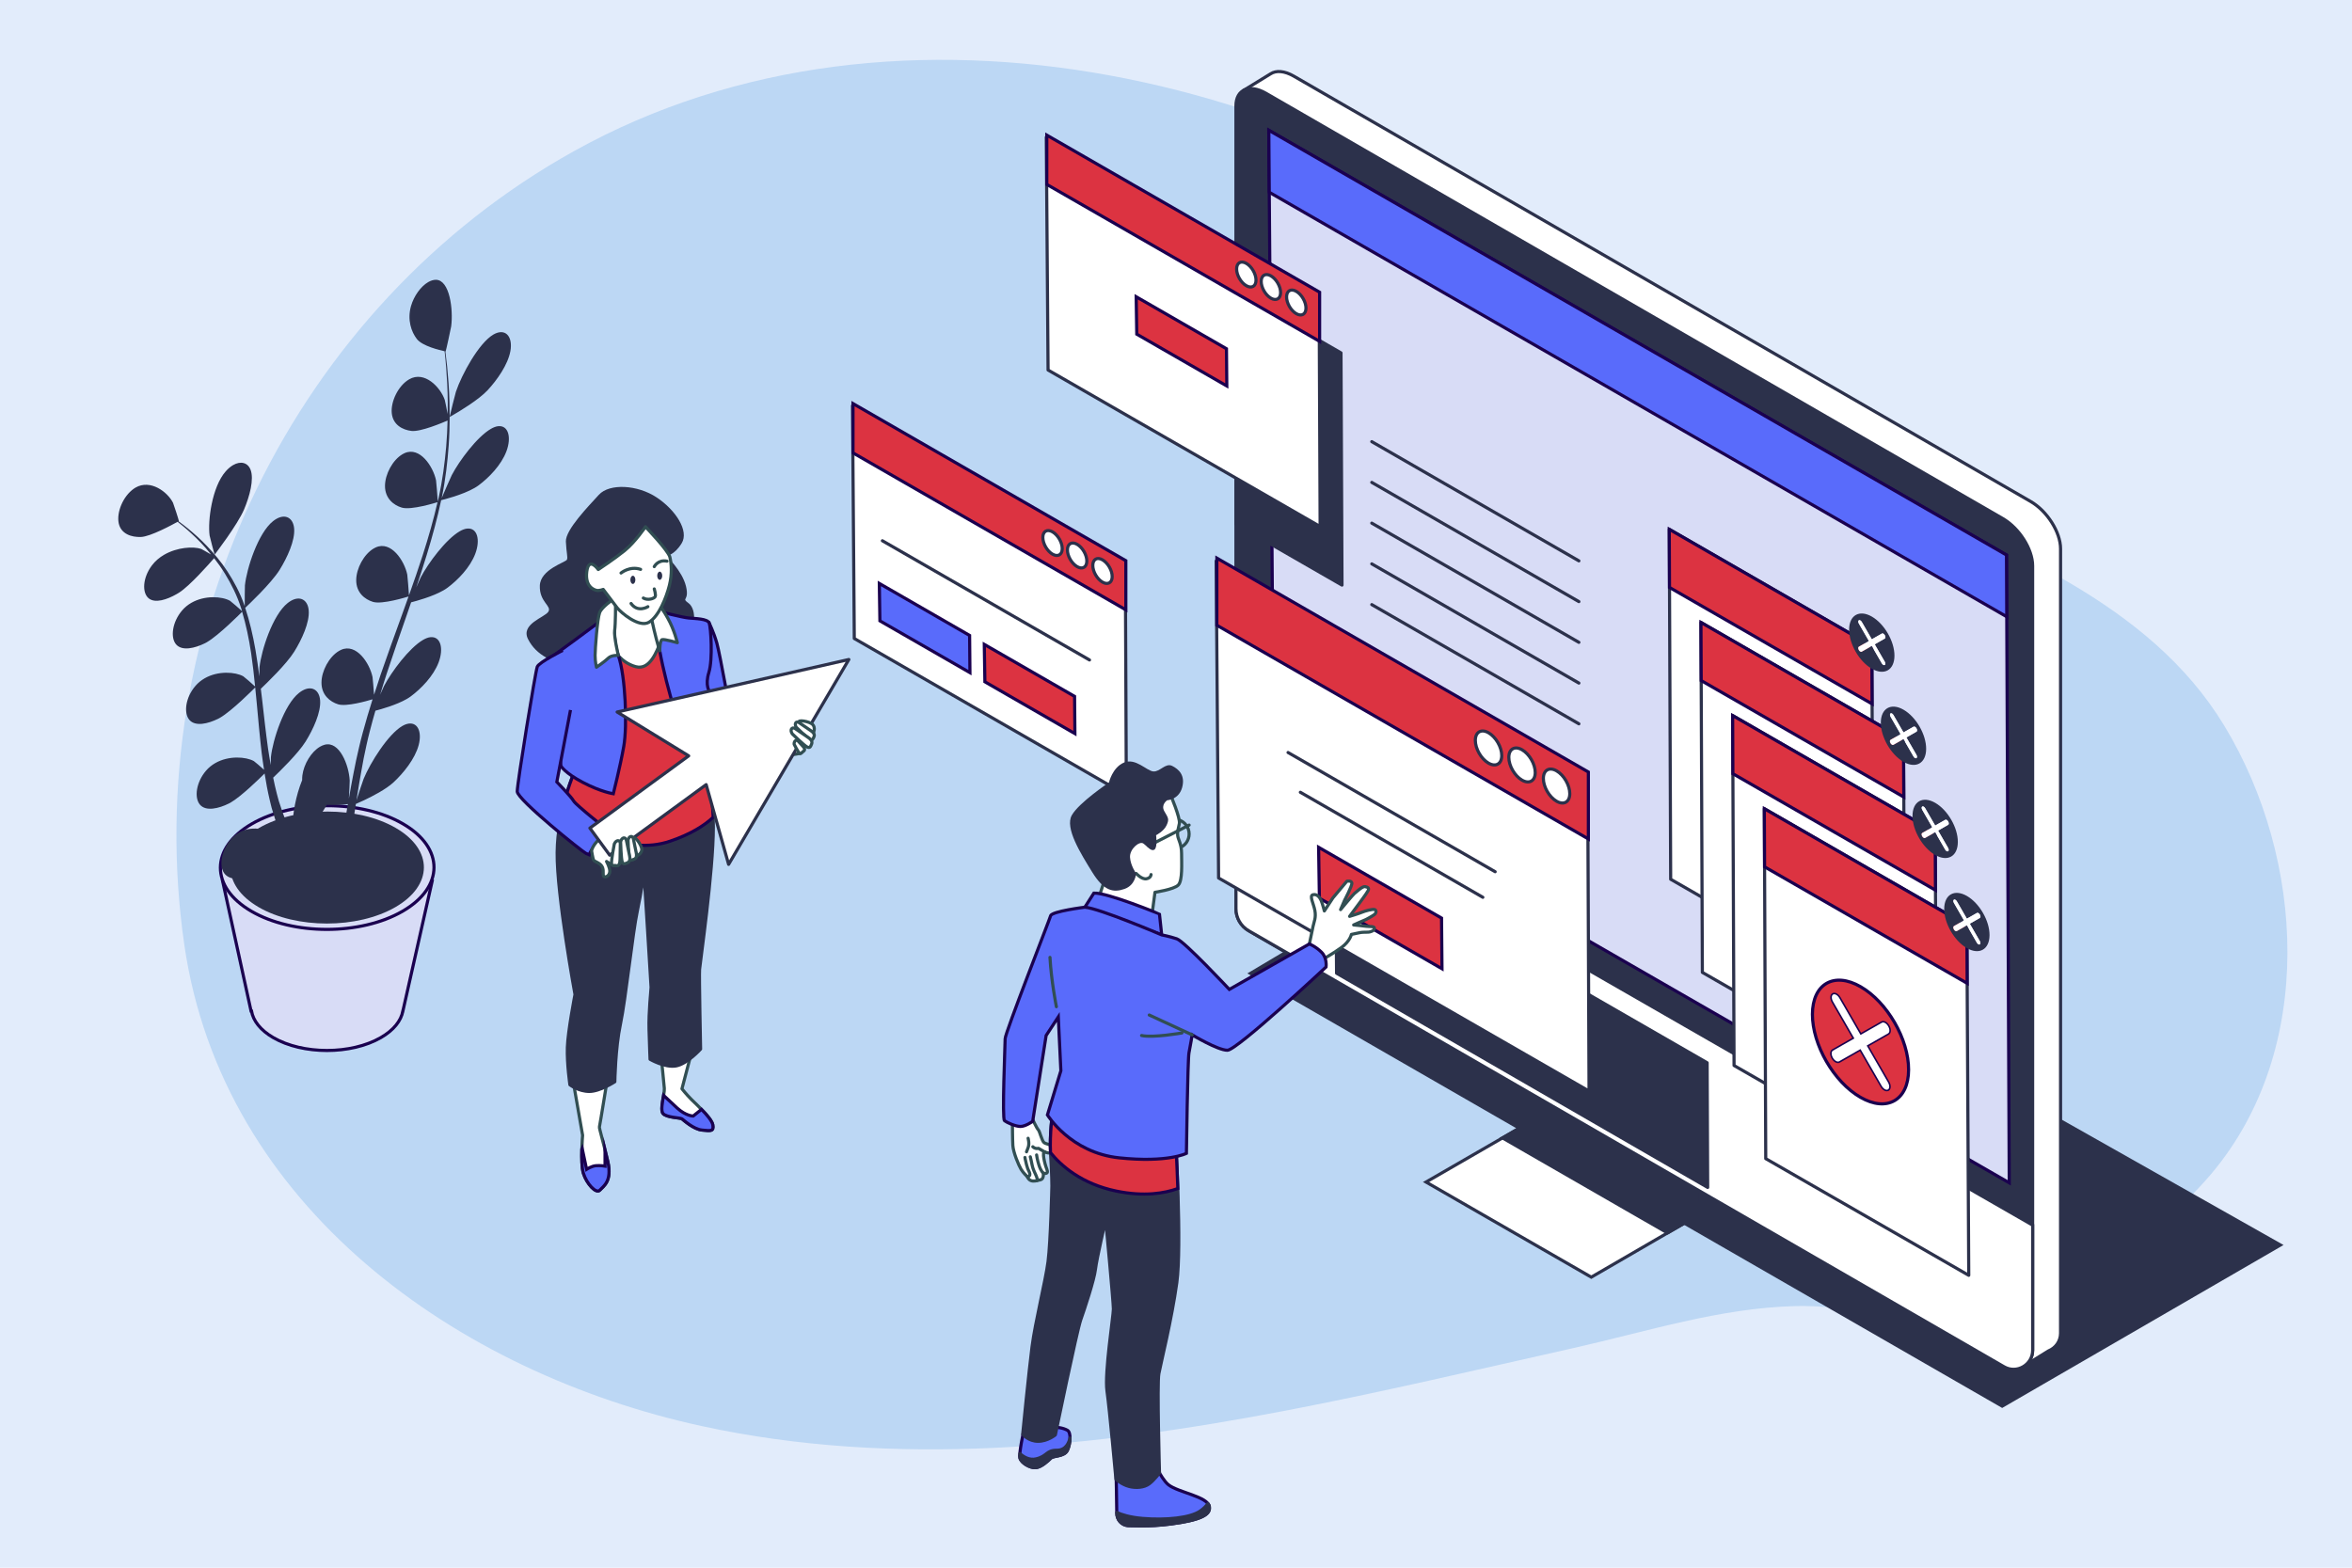 <?xml version="1.0" encoding="utf-8"?>
<!-- Generator: Adobe Illustrator 27.5.0, SVG Export Plug-In . SVG Version: 6.00 Build 0)  -->
<svg version="1.1" xmlns="http://www.w3.org/2000/svg" xmlns:xlink="http://www.w3.org/1999/xlink" x="0px" y="0px"
	 viewBox="0 0 750 500" style="enable-background:new 0 0 750 500;" xml:space="preserve">
<g id="BACKGROUND">
	<rect style="fill:#E2ECFB;" width="750" height="500"/>
</g>
<g id="OBJECTS">
	<path style="fill:#BCD7F4;" d="M659.896,185.86c-13.773-8.096-28.47-14.888-42.776-21.455c-38-17.445-73.405-37.807-105.212-65.088
		C425.069,24.835,287.244-9.812,182.958,48.238C93.939,97.789,44.226,200.607,58.761,301.262
		c12.061,83.525,87.146,136.696,165.195,153.614c61.432,13.316,124.8,6.744,185.916-4.95c30.773-5.888,61.265-13.116,91.832-19.968
		c23.474-5.262,46.758-12.827,71-13.404c7.803-0.186,15.412,0.959,23.17,1.46c7.161,0.463,14.353,0.363,21.501-0.275
		c33.146-2.96,66.038-17.627,87.733-43.325c33.425-39.592,29.986-100.338,4.157-142.976
		C697.206,211.533,679.486,197.377,659.896,185.86z"/>
	<g>
		<polygon style="fill:#2C314B;" points="397.751,310.463 638.452,449.056 728.171,397.083 484.064,259.112 		"/>
		<path style="fill:#FFFFFF;stroke:#2C314B;stroke-miterlimit:10;" d="M542.285,346.68v36.579c0,2.391-1.269,4.597-3.338,5.788
			l-7.203,4.177l-24.321,14.113l-52.693-30.333l24.38-14.073l7.281-4.206c2.079-1.201,3.357-3.416,3.348-5.817l-0.146-36.57
			L542.285,346.68z"/>
	</g>
	<g>
		<path style="fill:#2C314B;stroke:#2C314B;stroke-miterlimit:10;" d="M542.285,346.68v36.579c0,2.391-1.269,4.597-3.338,5.788
			l-7.203,4.177L479.11,362.93l7.281-4.206c2.079-1.201,3.357-3.416,3.348-5.817l-0.146-36.57L542.285,346.68z"/>
		<path style="fill:#FFFFFF;stroke:#2C314B;stroke-linecap:round;stroke-linejoin:round;stroke-miterlimit:10;" d="M647.508,159.932
			L412.577,24.295c-2.993-1.728-5.663-1.892-7.415-0.75v-0.001l-8.607,5.279c1.13,1.13,4.279,2.904,6.463,5.088v250.481
			c0,2.89,1.542,5.561,4.045,7.006l238.738,137.835l-1.06,6.865l8.485-5.245l-0.002-0.005c2.18-0.872,3.842-2.971,3.842-5.651
			V175.01C657.067,169.731,652.787,162.98,647.508,159.932z"/>
		<g>
			<g>
				<path style="fill:#2C314B;stroke:#2C314B;stroke-linecap:round;stroke-linejoin:round;stroke-miterlimit:10;" d="
					M648.162,180.45v250.19c0,4.68-5.07,7.61-9.12,5.27l-119.26-68.85l-118.15-68.21l-3.47-2.01c-2.5-1.45-4.05-4.12-4.05-7.01
					V33.78c0-5.28,4.28-7.09,9.56-4.04l234.93,135.63C643.882,168.42,648.162,175.17,648.162,180.45z"/>
			</g>
		</g>
		<path style="fill:#FFFFFF;stroke:#2C314B;stroke-miterlimit:10;" d="M648.17,390.75v39.89c0,4.68-5.08,7.61-9.13,5.27l-94.5-54.56
			L426.2,313.03l-28.04-16.19c-2.5-1.45-4.04-4.12-4.04-7.01V244.8L648.17,390.75z"/>
		<g>
			<g>
				<polygon style="fill:#D8DCF6;stroke:#1A004F;stroke-miterlimit:10;" points="404.59,41.55 639.822,177.01 640.7,377.247 
					406.125,242.286 				"/>
				<g>
					
						<line style="fill:none;stroke:#2C314B;stroke-linecap:round;stroke-linejoin:round;stroke-miterlimit:10;" x1="437.43" y1="140.864" x2="503.47" y2="178.883"/>
					
						<line style="fill:none;stroke:#2C314B;stroke-linecap:round;stroke-linejoin:round;stroke-miterlimit:10;" x1="437.43" y1="153.857" x2="503.47" y2="191.876"/>
					
						<line style="fill:none;stroke:#2C314B;stroke-linecap:round;stroke-linejoin:round;stroke-miterlimit:10;" x1="437.43" y1="166.851" x2="503.47" y2="204.869"/>
					
						<line style="fill:none;stroke:#2C314B;stroke-linecap:round;stroke-linejoin:round;stroke-miterlimit:10;" x1="437.43" y1="179.844" x2="503.47" y2="217.863"/>
					
						<line style="fill:none;stroke:#2C314B;stroke-linecap:round;stroke-linejoin:round;stroke-miterlimit:10;" x1="437.43" y1="192.837" x2="503.47" y2="230.856"/>
				</g>
				<polygon style="fill:#596BFB;stroke:#1A004F;stroke-miterlimit:10;" points="639.912,196.7 404.742,61.32 404.592,41.55 
					639.822,177.01 				"/>
			</g>
		</g>
	</g>
	<path style="fill:#FFFFFF;stroke:#263238;stroke-miterlimit:10;" d="M664.955,425.399"/>
	<polygon style="fill:#2C314B;stroke:#2C314B;stroke-linecap:round;stroke-linejoin:round;stroke-miterlimit:10;" points="
		427.932,186.61 394.112,167.15 394.112,93.26 427.612,112.55 	"/>
	<g>
		<polygon style="fill:#FFFFFF;stroke:#2C314B;stroke-linecap:round;stroke-linejoin:round;stroke-miterlimit:10;" points="
			333.637,43.78 420.635,93.878 420.959,167.933 334.205,118.019 		"/>
		<polygon style="fill:#DC3341;stroke:#1A004F;stroke-miterlimit:10;" points="333.799,43.102 333.799,58.819 420.797,108.873 
			420.797,93.2 		"/>
		<polygon style="fill:#DC3341;stroke:#1A004F;stroke-miterlimit:10;" points="362.302,94.649 391.092,111.228 391.2,123.097 
			362.49,106.579 		"/>
		<g>
			<g>
				<path style="fill:#FFFFFF;stroke:#2C314B;stroke-linecap:round;stroke-linejoin:round;stroke-miterlimit:10;" d="
					M405.273,87.989c-1.707-0.986-3.096-0.194-3.102,1.769c-0.005,1.962,1.375,4.352,3.082,5.338
					c1.709,0.987,3.098,0.195,3.104-1.767C408.362,91.366,406.982,88.976,405.273,87.989"/>
			</g>
			<g>
				<path style="fill:#FFFFFF;stroke:#2C314B;stroke-linecap:round;stroke-linejoin:round;stroke-miterlimit:10;" d="M397.43,84.011
					c-1.707-0.986-3.096-0.194-3.102,1.77c-0.006,1.962,1.374,4.352,3.082,5.338c1.709,0.987,3.098,0.195,3.104-1.767
					C400.519,87.388,399.139,84.998,397.43,84.011"/>
			</g>
			<g>
				<path style="fill:#FFFFFF;stroke:#2C314B;stroke-linecap:round;stroke-linejoin:round;stroke-miterlimit:10;" d="M413.363,92.93
					c-1.707-0.986-3.096-0.194-3.102,1.77c-0.006,1.962,1.374,4.352,3.082,5.338c1.709,0.987,3.098,0.195,3.104-1.767
					C416.452,96.307,415.072,93.917,413.363,92.93"/>
			</g>
		</g>
	</g>
	<g>
		<g>
			<polygon style="fill:#FFFFFF;stroke:#2C314B;stroke-linecap:round;stroke-linejoin:round;stroke-miterlimit:10;" points="
				271.844,129.404 358.841,179.502 359.166,253.558 272.412,203.644 			"/>
			<polygon style="fill:#DC3341;stroke:#1A004F;stroke-miterlimit:10;" points="272.006,128.726 272.006,144.444 359.004,194.498 
				359.004,178.824 			"/>
			<polygon style="fill:#596BFB;stroke:#1A004F;stroke-miterlimit:10;" points="280.395,186.087 309.186,202.666 309.293,214.535 
				280.583,198.017 			"/>
			<polygon style="fill:#DC3341;stroke:#1A004F;stroke-miterlimit:10;" points="313.867,205.526 342.658,222.105 342.765,233.974 
				314.055,217.456 			"/>
			<g>
				<g>
					<path style="fill:#FFFFFF;stroke:#2C314B;stroke-linecap:round;stroke-linejoin:round;stroke-miterlimit:10;" d="
						M343.48,173.614c-1.707-0.986-3.096-0.194-3.102,1.77c-0.006,1.962,1.374,4.352,3.082,5.338
						c1.709,0.987,3.098,0.195,3.104-1.767C346.569,176.991,345.189,174.6,343.48,173.614"/>
				</g>
				<g>
					<path style="fill:#FFFFFF;stroke:#2C314B;stroke-linecap:round;stroke-linejoin:round;stroke-miterlimit:10;" d="
						M335.637,169.636c-1.707-0.986-3.096-0.194-3.102,1.77c-0.005,1.962,1.374,4.352,3.082,5.338
						c1.709,0.987,3.098,0.195,3.103-1.767C338.726,173.013,337.346,170.622,335.637,169.636"/>
				</g>
				<g>
					<path style="fill:#FFFFFF;stroke:#2C314B;stroke-linecap:round;stroke-linejoin:round;stroke-miterlimit:10;" d="
						M351.57,178.555c-1.707-0.986-3.096-0.194-3.102,1.77c-0.005,1.962,1.375,4.352,3.082,5.338
						c1.709,0.987,3.098,0.195,3.104-1.767C354.659,181.932,353.279,179.542,351.57,178.555"/>
				</g>
			</g>
		</g>
		
			<line style="fill:none;stroke:#2C314B;stroke-linecap:round;stroke-linejoin:round;stroke-miterlimit:10;" x1="281.374" y1="172.472" x2="347.415" y2="210.49"/>
	</g>
	<g>
		<g>
			<g>
				<polygon style="fill:#FFFFFF;stroke:#2C314B;stroke-linecap:round;stroke-linejoin:round;stroke-miterlimit:10;" points="
					597.476,317.645 532.74,280.431 532.369,187.363 532.291,168.819 596.871,206.023 596.969,224.508 				"/>
				<polygon style="fill:#DC3341;stroke:#1A004F;stroke-miterlimit:10;" points="596.969,224.508 532.369,187.363 532.291,168.819 
					596.871,206.023 				"/>
				<g>
					<path style="fill:#2C314B;" d="M563.011,225.611c-8.468-4.889-15.351-0.96-15.385,8.768
						c-0.021,9.734,6.817,21.586,15.285,26.475c8.468,4.889,15.357,0.963,15.385-8.768
						C578.324,242.355,571.479,230.5,563.011,225.611z M571.706,256.12c0.54,0.936,0.538,1.938-0.006,2.248
						c-0.269,0.153-0.624,0.106-0.98-0.099c-0.355-0.205-0.71-0.568-0.977-1.03l-6.789-11.758l-6.827,3.898
						c-0.275,0.149-0.631,0.102-0.986-0.103c-0.349-0.202-0.704-0.564-0.977-1.03c-0.534-0.932-0.531-1.935,0.006-2.248l6.833-3.894
						l-6.789-11.758c-0.534-0.925-0.531-1.935,0.006-2.248c0.272-0.155,0.628-0.106,0.983,0.099s0.71,0.566,0.98,1.034l6.782,11.755
						l6.833-3.894c0.272-0.155,0.626-0.106,0.98,0.098c0.354,0.204,0.707,0.564,0.977,1.032c0.54,0.936,0.537,1.945-0.006,2.248
						l-6.827,3.898L571.706,256.12z"/>
					<path style="fill:#FFFFFF;" d="M570.78,237.187c-0.354-0.204-0.708-0.253-0.98-0.098l-6.833,3.894l-6.782-11.755
						c-0.27-0.468-0.625-0.829-0.98-1.034s-0.711-0.254-0.983-0.099c-0.538,0.313-0.541,1.323-0.006,2.248l6.789,11.758
						l-6.833,3.894c-0.538,0.314-0.541,1.316-0.006,2.248c0.273,0.466,0.628,0.829,0.977,1.03c0.355,0.205,0.711,0.253,0.986,0.103
						l6.827-3.898l6.789,11.758c0.267,0.463,0.622,0.825,0.977,1.03c0.355,0.205,0.711,0.253,0.98,0.099
						c0.544-0.31,0.547-1.312,0.006-2.248l-6.782-11.755l6.827-3.897c0.544-0.303,0.547-1.312,0.006-2.248
						C571.487,237.751,571.133,237.391,570.78,237.187"/>
				</g>
			</g>
			<g>
				<path style="fill:#2C314B;" d="M596.897,196.659c-3.991-2.304-7.235-0.452-7.251,4.132c-0.01,4.588,3.213,10.173,7.203,12.477
					c3.991,2.304,7.238,0.454,7.251-4.132C604.114,204.55,600.888,198.963,596.897,196.659z M600.995,211.037
					c0.255,0.441,0.253,0.914-0.003,1.06c-0.127,0.072-0.294,0.05-0.462-0.047c-0.167-0.097-0.335-0.268-0.46-0.486l-3.199-5.541
					l-3.217,1.837c-0.13,0.071-0.297,0.048-0.465-0.049c-0.164-0.095-0.332-0.266-0.46-0.485c-0.252-0.439-0.25-0.912,0.003-1.06
					l3.22-1.835l-3.199-5.541c-0.252-0.436-0.25-0.912,0.003-1.06c0.128-0.073,0.296-0.05,0.463,0.047
					c0.167,0.097,0.335,0.267,0.462,0.487l3.196,5.54l3.22-1.835c0.128-0.073,0.295-0.05,0.462,0.046
					c0.167,0.096,0.333,0.266,0.461,0.486c0.255,0.441,0.253,0.917-0.003,1.06l-3.217,1.837L600.995,211.037z"/>
				<path style="fill:#FFFFFF;" d="M600.559,202.115c-0.167-0.096-0.333-0.119-0.462-0.046l-3.22,1.835l-3.196-5.54
					c-0.127-0.221-0.294-0.391-0.462-0.487c-0.167-0.097-0.335-0.12-0.463-0.047c-0.253,0.148-0.255,0.624-0.003,1.06l3.199,5.541
					l-3.22,1.835c-0.253,0.148-0.255,0.62-0.003,1.06c0.129,0.22,0.296,0.391,0.461,0.485c0.167,0.097,0.335,0.119,0.465,0.049
					l3.217-1.837l3.199,5.541c0.126,0.218,0.293,0.389,0.46,0.486c0.167,0.097,0.335,0.119,0.462,0.047
					c0.256-0.146,0.258-0.618,0.003-1.06l-3.196-5.54l3.217-1.837c0.256-0.143,0.258-0.618,0.003-1.06
					C600.892,202.381,600.726,202.211,600.559,202.115"/>
			</g>
		</g>
		<g>
			<g>
				<polygon style="fill:#FFFFFF;stroke:#2C314B;stroke-linecap:round;stroke-linejoin:round;stroke-miterlimit:10;" points="
					607.581,347.347 542.845,310.134 542.474,217.065 542.396,198.521 606.976,235.725 607.074,254.21 				"/>
				<polygon style="fill:#DC3341;stroke:#1A004F;stroke-miterlimit:10;" points="607.074,254.21 542.474,217.065 542.396,198.521 
					606.976,235.725 				"/>
				<g>
					<path style="fill:#2C314B;" d="M573.116,255.313c-8.468-4.889-15.351-0.96-15.385,8.767
						c-0.021,9.734,6.817,21.586,15.285,26.475c8.468,4.889,15.357,0.963,15.385-8.768
						C588.429,272.057,581.584,260.202,573.116,255.313z M581.811,285.822c0.54,0.936,0.537,1.938-0.006,2.248
						c-0.269,0.153-0.625,0.106-0.98-0.099c-0.355-0.205-0.71-0.568-0.977-1.03l-6.789-11.758l-6.827,3.897
						c-0.275,0.15-0.631,0.102-0.986-0.103c-0.349-0.202-0.704-0.564-0.977-1.03c-0.534-0.932-0.531-1.935,0.006-2.248l6.833-3.894
						l-6.789-11.758c-0.534-0.925-0.531-1.935,0.006-2.248c0.272-0.155,0.627-0.106,0.983,0.099c0.355,0.205,0.71,0.566,0.98,1.034
						l6.782,11.755l6.833-3.894c0.272-0.155,0.626-0.107,0.98,0.098c0.354,0.204,0.707,0.564,0.977,1.032
						c0.54,0.936,0.537,1.946-0.006,2.248l-6.827,3.897L581.811,285.822z"/>
					<path style="fill:#FFFFFF;" d="M580.885,266.889c-0.354-0.204-0.708-0.253-0.98-0.098l-6.833,3.894l-6.782-11.755
						c-0.27-0.468-0.625-0.829-0.98-1.034c-0.355-0.205-0.711-0.254-0.983-0.099c-0.538,0.314-0.541,1.323-0.006,2.248l6.789,11.758
						l-6.833,3.894c-0.538,0.314-0.54,1.316-0.006,2.248c0.273,0.466,0.628,0.829,0.977,1.03c0.355,0.205,0.711,0.253,0.986,0.103
						l6.827-3.897l6.789,11.758c0.267,0.462,0.622,0.825,0.977,1.03c0.355,0.205,0.711,0.253,0.98,0.099
						c0.544-0.31,0.547-1.312,0.006-2.248l-6.782-11.755l6.827-3.897c0.544-0.303,0.547-1.312,0.006-2.248
						C581.592,267.453,581.239,267.094,580.885,266.889"/>
				</g>
			</g>
			<g>
				<path style="fill:#2C314B;" d="M607.003,226.361c-3.991-2.304-7.235-0.452-7.251,4.132c-0.01,4.588,3.213,10.173,7.204,12.477
					s7.238,0.454,7.251-4.132C614.219,234.253,610.993,228.665,607.003,226.361z M611.1,240.74c0.255,0.441,0.253,0.914-0.003,1.06
					c-0.127,0.072-0.294,0.05-0.462-0.047c-0.167-0.097-0.335-0.268-0.46-0.486l-3.199-5.541l-3.217,1.837
					c-0.13,0.07-0.297,0.048-0.464-0.049c-0.164-0.095-0.332-0.266-0.461-0.485c-0.252-0.439-0.25-0.912,0.003-1.06l3.22-1.835
					l-3.199-5.542c-0.252-0.436-0.25-0.912,0.003-1.06c0.128-0.073,0.296-0.05,0.463,0.047c0.167,0.097,0.335,0.267,0.462,0.487
					l3.196,5.54l3.22-1.835c0.128-0.073,0.295-0.05,0.462,0.046c0.167,0.096,0.333,0.266,0.46,0.486
					c0.255,0.441,0.253,0.917-0.003,1.06l-3.217,1.837L611.1,240.74z"/>
				<path style="fill:#FFFFFF;" d="M610.664,231.817c-0.167-0.096-0.333-0.119-0.462-0.046l-3.22,1.835l-3.196-5.54
					c-0.127-0.221-0.294-0.391-0.462-0.487c-0.167-0.097-0.335-0.12-0.463-0.047c-0.253,0.148-0.255,0.624-0.003,1.06l3.199,5.541
					l-3.22,1.835c-0.253,0.148-0.255,0.62-0.003,1.06c0.129,0.22,0.296,0.391,0.46,0.485c0.167,0.097,0.335,0.119,0.465,0.049
					l3.217-1.837l3.199,5.541c0.126,0.218,0.293,0.389,0.46,0.486c0.167,0.097,0.335,0.119,0.462,0.047
					c0.256-0.146,0.258-0.618,0.003-1.06l-3.196-5.54l3.217-1.837c0.256-0.143,0.258-0.618,0.003-1.06
					C610.997,232.083,610.831,231.913,610.664,231.817"/>
			</g>
		</g>
		<g>
			<g>
				<polygon style="fill:#FFFFFF;stroke:#2C314B;stroke-linecap:round;stroke-linejoin:round;stroke-miterlimit:10;" points="
					617.686,377.05 552.95,339.836 552.579,246.767 552.501,228.224 617.081,265.428 617.179,283.913 				"/>
				<polygon style="fill:#DC3341;stroke:#1A004F;stroke-miterlimit:10;" points="617.179,283.913 552.579,246.767 552.501,228.224 
					617.081,265.428 				"/>
				<g>
					<path style="fill:#2C314B;" d="M583.221,285.015c-8.468-4.889-15.351-0.96-15.385,8.767
						c-0.021,9.734,6.817,21.586,15.285,26.475c8.468,4.889,15.357,0.963,15.385-8.768
						C598.534,301.759,591.689,289.904,583.221,285.015z M591.916,315.524c0.54,0.936,0.538,1.938-0.006,2.248
						c-0.269,0.153-0.624,0.106-0.98-0.099c-0.355-0.205-0.71-0.568-0.977-1.03l-6.789-11.758l-6.827,3.897
						c-0.275,0.15-0.631,0.102-0.986-0.103c-0.349-0.201-0.704-0.564-0.977-1.03c-0.534-0.932-0.531-1.935,0.006-2.248l6.833-3.894
						l-6.789-11.758c-0.534-0.925-0.531-1.935,0.006-2.248c0.272-0.155,0.628-0.106,0.983,0.099c0.355,0.205,0.71,0.566,0.98,1.034
						l6.782,11.755l6.833-3.894c0.272-0.155,0.626-0.106,0.98,0.098c0.354,0.204,0.707,0.564,0.977,1.032
						c0.54,0.936,0.537,1.946-0.006,2.248l-6.827,3.897L591.916,315.524z"/>
					<path style="fill:#FFFFFF;" d="M590.99,296.592c-0.354-0.204-0.708-0.253-0.98-0.098l-6.833,3.894l-6.782-11.755
						c-0.27-0.468-0.625-0.829-0.98-1.034c-0.355-0.205-0.711-0.254-0.983-0.099c-0.538,0.314-0.541,1.323-0.006,2.248l6.789,11.758
						l-6.833,3.894c-0.538,0.314-0.54,1.316-0.006,2.248c0.273,0.466,0.628,0.829,0.977,1.03c0.355,0.205,0.711,0.253,0.986,0.103
						l6.827-3.897l6.789,11.758c0.267,0.463,0.622,0.825,0.977,1.03c0.355,0.205,0.711,0.253,0.98,0.099
						c0.544-0.31,0.547-1.312,0.006-2.248l-6.782-11.755l6.827-3.897c0.544-0.303,0.547-1.312,0.006-2.248
						C591.697,297.156,591.344,296.796,590.99,296.592"/>
				</g>
			</g>
			<g>
				<path style="fill:#2C314B;" d="M617.108,256.064c-3.991-2.304-7.235-0.452-7.251,4.132c-0.01,4.588,3.213,10.173,7.204,12.477
					c3.991,2.304,7.238,0.454,7.251-4.132C624.324,263.955,621.099,258.368,617.108,256.064z M621.206,270.442
					c0.255,0.441,0.253,0.914-0.003,1.06c-0.127,0.072-0.294,0.05-0.462-0.047c-0.167-0.097-0.335-0.267-0.461-0.486l-3.199-5.541
					l-3.217,1.837c-0.13,0.07-0.297,0.048-0.465-0.048c-0.164-0.095-0.332-0.266-0.46-0.486c-0.252-0.439-0.25-0.912,0.003-1.06
					l3.22-1.835l-3.199-5.542c-0.252-0.436-0.25-0.912,0.003-1.06c0.128-0.073,0.296-0.05,0.463,0.047
					c0.167,0.097,0.335,0.267,0.462,0.487l3.196,5.54l3.22-1.835c0.128-0.073,0.295-0.05,0.462,0.046
					c0.167,0.096,0.333,0.266,0.46,0.486c0.255,0.441,0.253,0.917-0.003,1.06l-3.217,1.837L621.206,270.442z"/>
				<path style="fill:#FFFFFF;" d="M620.769,261.519c-0.167-0.096-0.333-0.119-0.462-0.046l-3.22,1.835l-3.196-5.54
					c-0.127-0.221-0.294-0.391-0.462-0.487c-0.167-0.097-0.335-0.12-0.463-0.047c-0.253,0.148-0.255,0.623-0.003,1.059l3.199,5.542
					l-3.22,1.835c-0.253,0.148-0.255,0.62-0.003,1.06c0.129,0.22,0.296,0.391,0.46,0.486c0.167,0.097,0.335,0.119,0.465,0.049
					l3.217-1.837l3.199,5.541c0.126,0.218,0.293,0.389,0.461,0.486c0.167,0.097,0.335,0.119,0.462,0.047
					c0.256-0.146,0.258-0.618,0.003-1.06l-3.196-5.54l3.217-1.837c0.256-0.143,0.258-0.618,0.003-1.06
					C621.102,261.785,620.936,261.616,620.769,261.519"/>
			</g>
		</g>
		<g>
			<g>
				<polygon style="fill:#FFFFFF;stroke:#2C314B;stroke-linecap:round;stroke-linejoin:round;stroke-miterlimit:10;" points="
					627.791,406.752 563.055,369.538 562.684,276.469 562.606,257.926 627.186,295.13 627.284,313.615 				"/>
				<polygon style="fill:#DC3341;stroke:#1A004F;stroke-miterlimit:10;" points="627.284,313.615 562.684,276.469 562.606,257.926 
					627.186,295.13 				"/>
				<g>
					<path style="fill:#DC3341;stroke:#1A004F;stroke-miterlimit:10;" d="M593.326,314.717c-8.468-4.889-15.351-0.96-15.385,8.768
						c-0.021,9.734,6.817,21.586,15.285,26.475c8.468,4.889,15.357,0.963,15.385-8.767
						C608.639,331.462,601.794,319.607,593.326,314.717z M602.021,345.227c0.54,0.936,0.538,1.938-0.006,2.248
						c-0.269,0.153-0.625,0.106-0.98-0.099c-0.355-0.205-0.71-0.568-0.977-1.03l-6.789-11.758l-6.827,3.897
						c-0.275,0.15-0.631,0.102-0.986-0.103c-0.349-0.201-0.704-0.564-0.977-1.03c-0.534-0.932-0.531-1.935,0.006-2.248l6.833-3.894
						l-6.789-11.758c-0.534-0.925-0.531-1.935,0.006-2.248c0.272-0.155,0.628-0.106,0.983,0.099c0.355,0.205,0.71,0.566,0.98,1.034
						l6.782,11.755l6.833-3.894c0.272-0.155,0.626-0.106,0.98,0.098c0.354,0.204,0.707,0.564,0.977,1.032
						c0.54,0.936,0.537,1.946-0.006,2.248l-6.827,3.897L602.021,345.227z"/>
					<path style="fill:#FFFFFF;" d="M601.095,326.294c-0.354-0.204-0.708-0.253-0.98-0.098l-6.833,3.894l-6.782-11.755
						c-0.27-0.468-0.625-0.829-0.98-1.034c-0.355-0.205-0.711-0.254-0.983-0.099c-0.538,0.314-0.541,1.323-0.006,2.248l6.789,11.758
						l-6.833,3.894c-0.538,0.313-0.54,1.316-0.006,2.248c0.273,0.466,0.628,0.829,0.977,1.03c0.355,0.205,0.711,0.253,0.986,0.103
						l6.827-3.897l6.789,11.758c0.267,0.463,0.622,0.825,0.977,1.03c0.355,0.205,0.711,0.253,0.98,0.099
						c0.544-0.31,0.547-1.312,0.006-2.248l-6.782-11.755l6.827-3.897c0.544-0.303,0.547-1.312,0.006-2.248
						C601.802,326.858,601.449,326.498,601.095,326.294"/>
				</g>
			</g>
			<g>
				<path style="fill:#2C314B;" d="M627.213,285.766c-3.991-2.304-7.235-0.452-7.251,4.132c-0.01,4.587,3.213,10.173,7.203,12.477
					c3.991,2.304,7.238,0.454,7.251-4.132C634.429,293.657,631.204,288.07,627.213,285.766z M631.311,300.144
					c0.255,0.441,0.253,0.914-0.003,1.06c-0.127,0.072-0.294,0.05-0.462-0.047c-0.167-0.097-0.334-0.267-0.46-0.486l-3.199-5.541
					l-3.217,1.837c-0.13,0.07-0.297,0.048-0.465-0.048c-0.164-0.095-0.332-0.266-0.46-0.486c-0.252-0.439-0.25-0.912,0.003-1.06
					l3.22-1.835l-3.199-5.542c-0.252-0.436-0.25-0.912,0.003-1.06c0.128-0.073,0.296-0.05,0.463,0.047
					c0.167,0.097,0.335,0.267,0.462,0.487l3.196,5.54l3.22-1.835c0.128-0.073,0.295-0.05,0.462,0.046
					c0.167,0.096,0.333,0.266,0.461,0.486c0.255,0.441,0.253,0.917-0.003,1.06l-3.217,1.837L631.311,300.144z"/>
				<path style="fill:#FFFFFF;" d="M630.874,291.222c-0.167-0.096-0.333-0.119-0.462-0.046l-3.22,1.835l-3.196-5.54
					c-0.127-0.221-0.294-0.391-0.462-0.487c-0.167-0.097-0.335-0.12-0.463-0.047c-0.253,0.148-0.255,0.624-0.003,1.06l3.199,5.542
					l-3.22,1.835c-0.253,0.148-0.255,0.62-0.003,1.06c0.129,0.22,0.296,0.391,0.46,0.486c0.167,0.097,0.335,0.119,0.465,0.048
					l3.217-1.837l3.199,5.541c0.126,0.218,0.293,0.389,0.46,0.486c0.167,0.097,0.335,0.119,0.462,0.047
					c0.256-0.146,0.258-0.618,0.003-1.06l-3.196-5.54l3.217-1.837c0.256-0.143,0.258-0.618,0.003-1.06
					C631.207,291.487,631.041,291.318,630.874,291.222"/>
			</g>
		</g>
	</g>
	<g>
		<path style="fill:#D8DCF6;stroke:#1A004F;stroke-miterlimit:10;" d="M137.792,281.082l-9.316,41.374h-0.005
			c-0.578,3.093-2.911,6.099-7.018,8.47c-9.512,5.492-24.89,5.488-34.341-0.004c-4.077-2.369-6.377-5.374-6.922-8.466h-0.136
			l-9.045-41.374H137.792z"/>
		<g>
			<path style="fill:#D8DCF6;stroke:#1A004F;stroke-miterlimit:10;" d="M80.327,262.751c13.349-7.707,34.916-7.702,48.169,0
				c13.253,7.702,13.192,20.194-0.157,27.901c-13.34,7.702-34.906,7.696-48.16-0.006C66.926,282.944,66.987,270.453,80.327,262.751"
				/>
		</g>
		<g>
			<path style="fill:#2C314B;" d="M82.6,264.071c12.086-6.978,31.611-6.973,43.61,0c11.999,6.973,11.944,18.283-0.142,25.26
				c-12.077,6.973-31.602,6.968-43.601-0.005C70.467,282.353,70.522,271.044,82.6,264.071"/>
		</g>
		<g>
			<path style="fill:#2C314B;" d="M74.34,148.331c2.413-1.393,4.658-0.798,5.546,1.453c1.198,3.056-0.292,8.503-2.058,12.694
				c-2.08,4.911-9.351,14.385-9.361,14.391c0,0-0.001,0.001-0.001,0.001c-0.086,0.05-1.575-5.673-1.631-6.078
				c-0.624-4.628,0.731-15.462,5.145-20.467C72.757,149.444,73.557,148.782,74.34,148.331 M157.374,106.673
				c0.233-0.134,0.464-0.251,0.692-0.347c3.508-1.474,5.458,1.436,4.684,5.668c-0.795,4.332-4.239,9.203-7.24,12.439
				c-2.83,3.058-8.965,6.738-11.248,8.056c-0.55,0.318-0.877,0.498-0.879,0.499c0,0,0-0.001,0-0.001c0-0.011,0-0.022,0-0.034
				c0.068-0.54,1.84-7.536,1.995-7.999C147.162,119.59,152.656,109.396,157.374,106.673 M136.548,89.971
				c0.828-0.478,1.675-0.746,2.491-0.735c4.363,0.075,5.535,9.488,4.831,14.871c-0.064,0.461-1.674,7.923-1.765,7.976
				c0,0-0.001,0-0.001,0l-0.087-0.012c0.201,1.476,0.39,3.071,0.57,4.847c0.315,3.278,0.631,7.006,0.73,11.235
				c0.04,1.541,0.067,3.142,0.068,4.802c-0.003,0.022-0.003,0.034,0,0.034c0,2.867-0.08,5.913-0.312,9.142
				c-0.367,5.125-0.973,10.626-2.189,16.53l-0.043,0.2c0.758-1.829,3.023-6.959,3.229-7.342c2.397-4.584,8.048-12.188,12.471-14.742
				c0.843-0.486,1.64-0.79,2.363-0.854c3.26-0.291,4.221,3.629,2.597,7.988c-1.656,4.441-5.637,8.468-8.87,10.874
				c-0.39,0.291-0.827,0.572-1.295,0.843c-3.922,2.264-10.111,3.777-10.657,3.902c-1.195,5.641-2.781,11.52-4.619,17.506
				c-1.048,3.425-2.173,6.87-3.341,10.326c0.694-1.579,1.322-2.994,1.431-3.195c2.395-4.58,8.038-12.175,12.459-14.728
				c0.847-0.489,1.648-0.793,2.374-0.855c3.26-0.303,4.221,3.63,2.597,7.976c-1.656,4.453-5.637,8.481-8.87,10.886
				c-0.387,0.288-0.819,0.567-1.284,0.835c-3.487,2.013-8.801,3.442-10.33,3.827c-0.465,1.334-0.909,2.655-1.363,3.983
				c-2.218,6.369-4.436,12.726-6.491,18.976c-0.725,2.198-1.373,4.352-2.032,6.512c0.618-1.397,1.149-2.581,1.236-2.756
				c2.397-4.584,8.056-12.192,12.481-14.747c0.843-0.487,1.641-0.79,2.364-0.854c3.26-0.291,4.221,3.629,2.597,7.989
				c-1.656,4.441-5.648,8.475-8.88,10.88c-0.39,0.291-0.826,0.572-1.294,0.842c-3.295,1.902-8.191,3.273-10.004,3.738
				c-0.626,2.216-1.264,4.427-1.792,6.562c-0.345,1.452-0.755,2.868-1.035,4.32c-0.301,1.44-0.603,2.867-0.904,4.27
				c-0.494,2.704-1.021,5.49-1.449,8.106c-0.311,1.822-0.579,3.543-0.858,5.295c0.703-2.198,2.141-6.475,2.293-6.839
				c2.095-5.09,7.786-14.22,12.372-16.869c0.465-0.268,0.917-0.47,1.354-0.594c3.433-0.979,4.97,2.395,3.815,6.721
				c-1.176,4.427-4.883,8.96-8.005,11.866c-1.193,1.111-2.893,2.235-4.643,3.246c-3.291,1.9-6.76,3.399-7.379,3.658
				c-0.45,2.879-0.867,5.677-1.22,8.3c-0.267,1.947-0.513,3.805-0.737,5.589l-3.06,1.767c0.289-2.009,0.599-4.106,0.942-6.322
				c0.439-2.923,0.965-6.059,1.522-9.289c-0.567,0.064-3.827,0.43-6.707,0.25c-2.507,4.568-8.921,11.931-9.758,12.878
				c0.889,1.968,1.767,3.855,2.623,5.617c0.461,0.925,0.9,1.799,1.338,2.661l-3.234,1.867c-0.253-0.569-0.516-1.106-0.779-1.681
				c-0.9-2-1.822-4.162-2.745-6.424c-0.737,0.605-5.677,4.616-9.434,6.786c-0.957,0.553-1.837,0.986-2.552,1.212
				c-3.193,1.016-7.065,1.171-8.502-1.634c-1.404-2.736-0.164-7.839,3.175-11.058c0.574-0.553,1.186-1.008,1.822-1.375
				c4.511-2.605,10.252-0.82,12.543,1.416c0.153,0.15,1.577,2.135,2.442,3.428c-0.373-0.925-0.747-1.812-1.11-2.781
				c-0.758-1.894-1.44-3.844-2.187-5.944c-0.319-1.044-0.649-2.094-0.98-3.169c-0.352-1.025-0.584-2.257-0.882-3.389
				c-0.64-2.688-1.161-5.521-1.627-8.423c-1.682,1.685-7.457,7.334-10.844,9.29c-0.183,0.106-0.359,0.201-0.527,0.283
				c-3.257,1.617-7.355,2.605-9.248,0.364c-1.861-2.197-1.22-7.117,1.922-10.798c0.863-1.01,1.863-1.81,2.935-2.43
				c4.332-2.501,9.853-2.056,12.348-0.654c0.197,0.112,2.187,1.796,3.247,2.775c-0.267-1.751-0.534-3.502-0.757-5.316
				c-0.615-5.235-1.088-10.652-1.583-16.031c-0.157-1.651-0.326-3.284-0.483-4.923c-0.603,0.611-7.426,7.479-11.236,9.678
				c-0.179,0.103-0.351,0.196-0.516,0.278c-3.268,1.636-7.366,2.611-9.259,0.37c-1.861-2.197-1.209-7.123,1.922-10.785
				c0.866-1.016,1.87-1.821,2.947-2.442c4.33-2.501,9.843-2.055,12.337-0.654c0.24,0.137,3.094,2.575,3.772,3.262
				c-0.359-3.603-0.751-7.174-1.263-10.601c-0.711-4.728-1.651-9.186-2.873-13.243c-0.281,0.282-7.387,7.481-11.296,9.738
				c-0.181,0.104-0.355,0.198-0.521,0.28c-3.268,1.623-7.355,2.605-9.259,0.37c-1.861-2.197-1.209-7.123,1.922-10.798
				c0.864-1.012,1.866-1.814,2.941-2.434c4.334-2.503,9.858-2.067,12.353-0.656c0.24,0.137,3.313,2.775,3.816,3.324
				c-0.077-0.244-0.122-0.519-0.199-0.75c-1.365-4.288-3.229-7.924-5.169-11.116c-1.129-1.867-2.322-3.51-3.526-5.045
				c-1.392,1.606-7.774,8.862-11.182,10.993c-0.232,0.145-0.469,0.287-0.71,0.426c-3.144,1.816-6.919,3.046-8.971,1.378
				c-2.154-1.777-1.949-6.495,0.996-10.451c1.08-1.451,2.452-2.587,3.949-3.451c4.149-2.396,9.259-2.705,11.786-1.861
				c0.186,0.068,1.912,1.052,3.157,1.787c-0.558-0.68-1.117-1.398-1.664-2.022c-2.068-2.365-4.135-4.28-6.005-5.946
				c-1.061-0.929-2.056-1.734-2.996-2.457c-1.721,0.956-8.658,4.723-11.701,4.838c-2.956,0.102-6.351-0.921-7.081-4.397
				c-0.708-3.402,1.317-8.544,4.823-11.006c0.182-0.127,0.365-0.244,0.549-0.35c4.756-2.746,10.21,1.392,11.942,4.832
				c0.153,0.3,1.958,5.801,1.871,5.851l-0.109,0.063c0.929,0.667,1.902,1.409,2.951,2.257c1.913,1.59,4.056,3.424,6.19,5.714
				c2.144,2.271,4.388,4.849,6.436,8.003c2.049,3.154,4.011,6.708,5.496,10.977l0.044,0.15c-0.027-1.639,0.026-6.294,0.057-6.663
				c0.552-5.32,4.163-16.679,8.984-20.49c0.345-0.273,0.685-0.504,1.018-0.697c3.014-1.74,5.432-0.246,5.697,3.111
				c0.294,3.791-2.199,9.203-4.631,13.127c-2.747,4.406-10.373,11.554-10.982,12.118c1.375,4.107,2.446,8.64,3.278,13.436
				c0.477,2.745,0.867,5.578,1.234,8.436c0.018-1.439,0.036-2.728,0.057-2.916c0.552-5.32,4.163-16.679,8.984-20.49
				c0.345-0.273,0.685-0.504,1.018-0.697c3.014-1.74,5.431-0.247,5.686,3.105c0.294,3.803-2.199,9.216-4.631,13.127
				c-2.465,3.967-8.926,10.179-10.645,11.811c0.134,1.101,0.279,2.195,0.402,3.302c0.604,5.316,1.186,10.633,1.899,15.749
				c0.256,1.795,0.566,3.521,0.866,5.266c0.018-1.276,0.037-2.365,0.058-2.54c0.552-5.32,4.163-16.679,8.973-20.471
				c0.346-0.274,0.688-0.506,1.021-0.698c3.022-1.745,5.439-0.251,5.694,3.101c0.294,3.791-2.199,9.216-4.631,13.127
				c-2.345,3.773-8.295,9.564-10.34,11.51c0.365,1.732,0.73,3.477,1.16,5.096c0.319,1.081,0.541,2.195,0.925,3.226
				c0.352,1.05,0.704,2.075,1.045,3.107c0.747,1.9,1.505,3.868,2.274,5.681c0.527,1.262,1.065,2.443,1.592,3.63
				c-0.278-1.77-0.735-5.303-0.747-5.622c-0.075-3.303,0.944-9.331,2.992-14.336c-0.012-0.494,0.008-0.995,0.072-1.521
				c0.458-3.576,2.825-7.516,5.649-9.147c0.468-0.27,0.948-0.477,1.435-0.608c4.741-1.296,7.774,6.529,8.006,11.433
				c0.023,0.275-0.142,3.617-0.267,5.732c0.236-1.327,0.451-2.604,0.709-3.969c0.483-2.698,1.032-5.396,1.623-8.319
				c0.312-1.409,0.635-2.836,0.97-4.282c0.301-1.427,0.755-2.98,1.133-4.477c0.928-3.481,1.998-7.032,3.122-10.614
				c-1.831,0.556-8.327,2.401-10.947,1.607c-2.598-0.794-5.353-2.951-5.343-6.942c0.01-3.673,2.422-8.268,5.629-10.119
				c0.201-0.116,0.406-0.222,0.613-0.315c4.88-2.216,9.131,4.266,10.038,8.681c0.055,0.281,0.349,3.734,0.485,5.648
				c0.692-2.154,1.373-4.302,2.119-6.488c2.164-6.3,4.491-12.67,6.796-19.039c0.703-1.948,1.396-3.889,2.089-5.831
				c-0.654,0.202-8.424,2.62-11.35,1.727c-2.598-0.794-5.364-2.944-5.343-6.942c0.01-3.673,2.422-8.268,5.629-10.119
				c0.201-0.116,0.406-0.222,0.613-0.315c4.88-2.216,9.131,4.266,10.038,8.681c0.066,0.338,0.484,5.31,0.542,6.605
				c1.526-4.278,3.019-8.549,4.37-12.763c1.87-5.805,3.48-11.484,4.74-16.95c-0.305,0.089-8.413,2.651-11.404,1.734
				c-2.609-0.775-5.364-2.944-5.353-6.923c0.01-3.685,2.422-8.28,5.629-10.132c0.201-0.116,0.406-0.222,0.613-0.315
				c4.88-2.203,9.131,4.279,10.038,8.693c0.066,0.35,0.518,5.692,0.543,6.705c0.075-0.332,0.173-0.664,0.248-0.995
				c1.292-5.822,1.986-11.336,2.44-16.424c0.264-2.96,0.376-5.719,0.445-8.379c-1.547,0.668-8.596,3.659-11.52,3.317
				c-2.804-0.336-5.906-1.917-6.277-5.676c-0.359-3.665,2.026-8.74,5.554-10.789c4.9-2.842,9.988,2.568,11.351,6.581
				c0.077,0.219,0.575,2.676,0.907,4.49c0.018-1.201,0.048-2.446,0.044-3.573c-0.023-4.261-0.263-8.033-0.512-11.348
				c-0.147-1.87-0.315-3.553-0.494-5.104c-1.419-0.309-7.105-1.625-8.857-3.91c-1.719-2.229-3.115-6.06-1.862-10.481
				C131.976,94.408,134.187,91.334,136.548,89.971"/>
		</g>
	</g>
	<polygon style="fill:#2C314B;stroke:#2C314B;stroke-linecap:round;stroke-linejoin:round;stroke-miterlimit:10;" points="
		544.54,378.718 426.2,310.398 425.9,270.748 544.37,338.958 	"/>
	<g>
		<polygon style="fill:#FFFFFF;stroke:#2C314B;stroke-linecap:round;stroke-linejoin:round;stroke-miterlimit:10;" points="
			387.808,178.935 506.271,247.153 506.713,347.993 388.581,280.026 		"/>
		<polygon style="fill:#DC3341;stroke:#1A004F;stroke-miterlimit:10;" points="388.029,178.012 388.029,199.414 506.492,267.572 
			506.492,246.229 		"/>
		<polygon style="fill:#DC3341;stroke:#1A004F;stroke-miterlimit:10;" points="420.471,270.237 459.675,292.813 459.821,308.975 
			420.727,286.482 		"/>
		
			<line style="fill:none;stroke:#2C314B;stroke-linecap:round;stroke-linejoin:round;stroke-miterlimit:10;" x1="410.73" y1="240.007" x2="476.771" y2="278.026"/>
		
			<line style="fill:none;stroke:#2C314B;stroke-linecap:round;stroke-linejoin:round;stroke-miterlimit:10;" x1="414.656" y1="252.689" x2="472.844" y2="286.186"/>
		<g>
			<g>
				<path style="fill:#FFFFFF;stroke:#2C314B;stroke-linecap:round;stroke-linejoin:round;stroke-miterlimit:10;" d="
					M485.353,239.135c-2.325-1.342-4.216-0.264-4.224,2.41c-0.008,2.671,1.872,5.926,4.196,7.268
					c2.327,1.344,4.218,0.266,4.226-2.406C489.56,243.733,487.68,240.478,485.353,239.135"/>
			</g>
			<g>
				<path style="fill:#FFFFFF;stroke:#2C314B;stroke-linecap:round;stroke-linejoin:round;stroke-miterlimit:10;" d="
					M474.674,233.718c-2.325-1.342-4.216-0.264-4.224,2.41c-0.008,2.671,1.872,5.926,4.197,7.268
					c2.327,1.344,4.218,0.266,4.226-2.406C478.88,238.316,477.001,235.061,474.674,233.718"/>
			</g>
			<g>
				<path style="fill:#FFFFFF;stroke:#2C314B;stroke-linecap:round;stroke-linejoin:round;stroke-miterlimit:10;" d="
					M496.369,245.863c-2.325-1.342-4.216-0.264-4.224,2.41c-0.008,2.671,1.872,5.926,4.196,7.268
					c2.327,1.344,4.219,0.266,4.226-2.406C500.575,250.461,498.696,247.206,496.369,245.863"/>
			</g>
		</g>
	</g>
	<g>
		<path style="fill:#FFFFFF;stroke:#314E52;stroke-linecap:round;stroke-linejoin:round;stroke-miterlimit:10;" d="M249.374,232.844
			l1.572-0.067c0,0,1.324-2.08,1.891-2.836c0.567-0.756,2.174-0.473,3.214-1.796c1.04-1.324,1.985-1.702,1.607-0.095
			c-0.378,1.607-1.135,2.363-1.607,2.647c-0.473,0.284-0.662,0.851-0.662,0.851l2.458,1.04l-2.842,7.711c0,0-1.79,0.419-3.775,0.514
			c-1.985,0.094-3.025-0.284-3.309-0.378C247.637,240.34,246.857,235.464,249.374,232.844z"/>
		<path style="fill:#596BFB;stroke:#1A004F;stroke-miterlimit:10;" d="M226.144,198.716c0,0,1.455,2.95,2.445,6.414
			c0.99,3.464,4.582,23.738,4.582,23.738l16.204,3.976c0,0-1.485,2.639-1.485,4.784c0,2.145-0.165,4.289-0.165,4.289
			s-8.578-0.495-13.362-1.65c-4.784-1.155-9.879-1.328-10.796-3.056c-0.917-1.728-1.577-18.059-1.082-27.297
			C222.98,200.676,226.144,198.716,226.144,198.716z"/>
		<path style="fill:#2C314B;" d="M212.475,177.308c0,0,2.542-0.169,4.914-4.067c2.372-3.898-1.864-10.507-7.965-14.574
			c-6.101-4.067-15.082-4.576-18.471-0.847c-3.389,3.728-10.676,11.185-10.507,14.913c0.169,3.728,0.678,4.914,0.339,5.762
			c-0.339,0.847-8.473,3.05-8.643,8.304c-0.169,5.253,3.898,6.44,2.711,8.304c-1.186,1.864-8.982,3.898-6.44,8.812
			c2.542,4.914,7.287,7.456,17.624,9.998c10.337,2.542,23.304-5.661,29.954-8.931s6.142-10.726,3.6-12.59
			c-2.542-1.864,0.339-0.508-0.847-5.423C217.559,182.053,212.475,177.308,212.475,177.308z"/>
		<path style="fill:#FFFFFF;stroke:#314E52;stroke-linecap:round;stroke-linejoin:round;stroke-miterlimit:10;" d="M182.456,343.05
			l3.322,19.035c0,0-0.767,8.815,0.255,12.137s4.088,6.643,5.238,5.366c1.15-1.277,3.96-2.81,2.555-9.07
			c-1.405-6.26-2.811-10.731-2.683-11.115c0.128-0.383,2.938-17.758,2.938-17.758S185.906,344.838,182.456,343.05z"/>
		<path style="fill:#596BFB;stroke:#1A004F;stroke-miterlimit:10;" d="M192.932,366.74v5.182c0,0-1.533-0.255-2.938-0.128
			c-1.405,0.128-2.938,1.15-2.938,1.15l-1.405-6.643c0,0-0.047,0.094-0.117,0.237c-0.079,2.698-0.035,5.944,0.501,7.684
			c1.022,3.322,4.088,6.643,5.238,5.366c1.15-1.277,3.96-2.811,2.555-9.07C193.523,369.164,193.22,367.902,192.932,366.74z"/>
		<path style="fill:#FFFFFF;stroke:#314E52;stroke-linecap:round;stroke-linejoin:round;stroke-miterlimit:10;" d="M210.945,338.195
			c0,0,0.767,7.154,0.894,8.943c0.128,1.789-1.533,6.771-0.383,8.049c1.15,1.277,5.493,1.277,6.004,1.661
			c0.511,0.383,3.705,3.322,6.388,3.577s3.833,0.511,3.449-1.661c-0.383-2.172-5.11-6.388-6.771-8.048s-3.066-3.449-3.066-3.449
			s3.194-12.264,3.321-12.648C220.91,334.235,215.672,338.962,210.945,338.195z"/>
		<path style="fill:#596BFB;stroke:#1A004F;stroke-miterlimit:10;" d="M217.461,356.847c0.511,0.383,3.705,3.322,6.388,3.577
			c2.683,0.255,3.833,0.511,3.449-1.661c-0.222-1.259-1.903-3.202-3.6-4.938l-2.66,2.128c0,0-2.3,0-5.11-2.555
			c-1.461-1.328-3.091-2.86-4.323-4.029c-0.372,2.168-0.96,4.915-0.148,5.817C212.606,356.464,216.95,356.464,217.461,356.847z"/>
		<path style="fill:#2C314B;stroke:#2C314B;stroke-linecap:round;stroke-linejoin:round;stroke-miterlimit:10;" d="M183.036,246.49
			c0,0-5.209,11.883-5.372,25.393c-0.163,13.51,5.697,45.293,5.697,45.293s-2.279,11.72-2.442,16.929
			c-0.163,5.209,0.814,11.883,0.814,11.883s2.767,2.116,6.185,2.116c3.418,0,8.139-3.093,8.139-3.093s0.163-10.743,1.79-18.394
			c1.628-7.651,3.907-29.178,5.372-36.015c1.465-6.837,2.116-12.371,2.116-12.371s2.279,35.852,2.279,36.666
			c0,0.814-0.814,7.813-0.651,13.51c0.163,5.697,0.326,9.441,0.326,9.441s4.721,2.767,8.301,2.116
			c3.581-0.651,7.813-5.372,7.813-5.372s-0.488-23.277-0.326-25.393c0.163-2.116,4.395-31.294,4.395-45.456
			c0-14.161-3.907-26.532-3.907-26.532s-2.604-11.394-3.255-16.44c-0.651-5.046-0.977-19.533-0.977-19.533
			s-12.045-3.418-18.068-1.791c-6.023,1.628-16.44,8.139-16.44,8.139s2.116,17.417,0.814,25.393S183.036,246.49,183.036,246.49z"/>
		<path style="fill:#DC3341;stroke:#1A004F;stroke-miterlimit:10;" d="M223.567,237.212c0,0-2.604-11.394-3.255-16.44
			c-0.651-5.046-0.977-19.533-0.977-19.533s-12.045-3.418-18.068-1.791c-6.023,1.628-16.44,8.139-16.44,8.139
			s2.116,17.417,0.814,25.393c-1.302,7.976-2.604,13.51-2.604,13.51s-2.391,5.459-3.983,13.18
			c5.811,4.197,20.696,13.346,34.585,8.632c6.743-2.289,11.036-5.071,13.774-7.641C226.919,247.835,223.567,237.212,223.567,237.212
			z"/>
		<path style="fill:#FFFFFF;stroke:#314E52;stroke-linecap:round;stroke-linejoin:round;stroke-miterlimit:10;" d="M195.895,207.424
			c0,0,2.116,3.907,6.837,5.209c4.72,1.302,6.9-5.7,7.65-7.162c0.75-1.462-0.87-10.642-0.87-10.642s-2.386,1.364-5.479,1.038
			c-3.093-0.326-7.742-3.386-7.742-3.386S195.081,201.564,195.895,207.424z"/>
		<path style="fill:#596BFB;stroke:#1A004F;stroke-miterlimit:10;" d="M196.292,192.481c0,0-1.452,9.872,0.871,16.549
			c2.323,6.678,2.903,22.501,1.742,29.034c-1.161,6.533-3.339,15.098-3.339,15.098s-3.92-0.581-9.726-3.629
			c-5.807-3.049-6.968-5.226-6.968-5.226l-4.065-33.97c0,0,17.275-12.485,18.292-13.646
			C194.114,195.529,196.292,192.481,196.292,192.481z"/>
		<path style="fill:#FFFFFF;stroke:#314E52;stroke-linecap:round;stroke-linejoin:round;stroke-miterlimit:10;" d="M195.711,191.029
			c0,0-3.774,2.468-4.5,4.355c-0.726,1.887-1.452,11.614-1.452,13.646c0,2.032,0.436,3.774,0.436,3.774s2.758-1.887,3.774-2.903
			c1.016-1.016,3.194-0.871,3.194-0.871s-1.452-6.097-1.161-7.984c0.29-1.887,0.29-8.565,0.29-8.565
			S196.727,189.868,195.711,191.029z"/>
		<path style="fill:#596BFB;stroke:#1A004F;stroke-miterlimit:10;" d="M207.893,196.988c0,0,1.512,5.076,2.484,10.584
			c0.972,5.508,3.132,14.04,4.644,18.468c1.512,4.428,5.832,17.28,5.832,17.28s3.132-1.08,5.076-2.808
			c1.944-1.728,4.86-5.184,4.86-5.184l-4.536-14.796c0,0-1.512-1.836-0.216-6.048c1.296-4.212,0.648-14.364,0.108-15.768
			c-0.54-1.404-4.428-1.404-6.588-1.62c-2.16-0.216-9.288-2.052-10.044-2.268C208.757,194.612,208.001,195.044,207.893,196.988z"/>
		<path style="fill:#FFFFFF;stroke:#314E52;stroke-linecap:round;stroke-linejoin:round;stroke-miterlimit:10;" d="M210.377,207.572
			c0,0,0-3.348,0.756-3.564s4.86,0.972,4.86,0.972s-0.972-4.104-3.024-7.776c-2.052-3.672-4.32-6.696-5.724-6.696
			C205.841,190.508,209.297,204.44,210.377,207.572z"/>
		<g>
			<path style="fill:#FFFFFF;stroke:#314E52;stroke-linecap:round;stroke-linejoin:round;stroke-miterlimit:10;" d="
				M205.835,168.003c0,0-3.331,4.917-6.661,7.613c-3.331,2.696-8.406,6.027-8.406,6.027s-3.014-4.282-3.648,0.634
				c-0.634,4.917,2.379,5.869,3.172,6.027c0.793,0.159,2.062-0.317,2.062-0.317s3.331,4.441,4.441,5.868
				c1.11,1.427,6.979,6.503,10.151,4.6s5.551-7.93,6.503-11.737c0.952-3.807,0.635-6.979,0.159-9.041
				C213.132,175.617,205.835,168.003,205.835,168.003z"/>
			<path style="fill:none;stroke:#314E52;stroke-linecap:round;stroke-linejoin:round;stroke-miterlimit:10;" d="M198.034,182.754
				c0,0,2.758-2.323,6.242-1.161"/>
			<path style="fill:none;stroke:#314E52;stroke-linecap:round;stroke-linejoin:round;stroke-miterlimit:10;" d="M208.631,180.722
				c0,0,1.161-2.323,4.065-1.742"/>
			<path style="fill:#2C314B;" d="M202.607,184.932c0,0.721-0.357,1.307-0.798,1.307c-0.441,0-0.798-0.585-0.798-1.307
				c0-0.722,0.357-1.307,0.798-1.307C202.249,183.625,202.607,184.21,202.607,184.932z"/>
			<path style="fill:#2C314B;" d="M211.172,183.625c0,0.722-0.358,1.307-0.798,1.307c-0.441,0-0.799-0.585-0.799-1.307
				c0-0.722,0.357-1.307,0.799-1.307C210.814,182.319,211.172,182.904,211.172,183.625z"/>
			<path style="fill:none;stroke:#314E52;stroke-linecap:round;stroke-linejoin:round;stroke-miterlimit:10;" d="M208.631,187.835
				c0,0,0.581,1.887,0.29,2.468c-0.29,0.581-2.323,1.306-3.775,0.435"/>
			<path style="fill:none;stroke:#314E52;stroke-linecap:round;stroke-linejoin:round;stroke-miterlimit:10;" d="M206.599,193.497
				c0,0-3.194,2.032-5.371-1.016"/>
		</g>
		<path style="fill:#596BFB;stroke:#1A004F;stroke-miterlimit:10;" d="M179.452,207.433c0,0-7.549,3.774-8.13,5.226
			s-6.388,37.164-6.388,39.777s20.905,19.308,21.921,19.743c1.016,0.436,1.016,0.436,1.016,0.436s0.436-1.307,2.178-3.484
			c1.742-2.178,4.5-3.775,4.5-3.775s-10.888-8.565-11.614-9.872c-0.726-1.307-5.371-6.097-5.371-6.097l4.355-22.937"/>
		<path style="fill:#FFFFFF;stroke:#314E52;stroke-linecap:round;stroke-linejoin:round;stroke-miterlimit:10;" d="M188.632,271.329
			c0,0,0.399,2.392,0.638,2.95s2.153,0.877,2.79,2.232c0.638,1.355-0.08,2.87,0.638,3.109c0.718,0.239,1.674-0.478,1.754-1.674
			c0.08-1.196-1.036-3.189-1.036-3.189s2.392,1.674,3.189,1.355s5.422-4.226,6.059-5.023c0.638-0.797-0.399-2.232-1.595-2.87
			c-1.196-0.638-6.52-2.863-6.52-2.863S189.588,267.661,188.632,271.329z"/>
		<polygon style="fill:#FFFFFF;stroke:#2C314B;stroke-linecap:round;stroke-linejoin:round;stroke-miterlimit:10;" points="
			232.338,275.681 270.677,210.343 196.795,227.088 219.606,241.073 188.102,264.116 194.416,272.749 225.179,250.247 		"/>
		<g>
			<path style="fill:#FFFFFF;stroke:#314E52;stroke-linecap:round;stroke-linejoin:round;stroke-miterlimit:10;" d="
				M195.887,269.176c0,0-1.036,5.342-0.877,6.299c0.16,0.957,0.797,0.399,1.595,0.638s1.116-0.957,1.116-2.073
				s0.08-3.588,0.08-4.943S196.445,267.821,195.887,269.176z"/>
			<path style="fill:#FFFFFF;stroke:#314E52;stroke-linecap:round;stroke-linejoin:round;stroke-miterlimit:10;" d="
				M202.983,273.003c0,0,1.674-0.638,1.674-2.073c0-1.435-2.523-4.823-2.697-3.408C201.787,268.937,202.983,273.003,202.983,273.003
				z"/>
			<path style="fill:#FFFFFF;stroke:#314E52;stroke-linecap:round;stroke-linejoin:round;stroke-miterlimit:10;" d="
				M200.274,267.973c0,0,0.137,4.959,0.469,5.779c0.332,0.82,0.76,0.597,1.545,0.251c0.694-0.306,0.803-1.073,0.582-2.066
				c-0.222-0.993-0.641-3.208-0.91-4.414C201.692,266.316,200.502,266.656,200.274,267.973z"/>
			<path style="fill:#FFFFFF;stroke:#314E52;stroke-linecap:round;stroke-linejoin:round;stroke-miterlimit:10;" d="
				M197.903,268.542c0,0,0.151,5.439,0.515,6.339c0.364,0.899,0.834,0.655,1.695,0.276c0.762-0.336,0.881-1.177,0.638-2.266
				c-0.243-1.089-0.703-3.519-0.998-4.842C199.458,266.725,198.153,267.098,197.903,268.542z"/>
		</g>
		<g>
			<path style="fill:#FFFFFF;stroke:#314E52;stroke-linecap:round;stroke-linejoin:round;stroke-miterlimit:10;" d="
				M253.243,237.393c0,0,1.314,2.639,1.762,2.907c0.447,0.268,0.636-0.321,1.213-0.703c0.577-0.382,0.336-1.024-0.071-1.447
				c-0.408-0.423-1.262-1.407-1.757-1.921C253.895,235.715,253.091,236.548,253.243,237.393z"/>
			<path style="fill:#FFFFFF;stroke:#314E52;stroke-linecap:round;stroke-linejoin:round;stroke-miterlimit:10;" d="
				M259.384,233.736c0,0,0.763-1.621-0.233-2.654c-0.996-1.033-5.164-1.721-4.307-0.582
				C255.701,231.639,259.384,233.736,259.384,233.736z"/>
			<path style="fill:#FFFFFF;stroke:#314E52;stroke-linecap:round;stroke-linejoin:round;stroke-miterlimit:10;" d="
				M253.942,231.995c0,0,3.541,3.475,4.348,3.835c0.808,0.36,0.962-0.097,1.287-0.892c0.287-0.702-0.166-1.33-1.015-1.891
				c-0.849-0.561-2.688-1.865-3.719-2.547C253.813,229.818,253.192,230.889,253.942,231.995z"/>
			<path style="fill:#FFFFFF;stroke:#314E52;stroke-linecap:round;stroke-linejoin:round;stroke-miterlimit:10;" d="M252.63,234.05
				c0,0,3.884,3.811,4.77,4.206c0.886,0.395,1.055-0.107,1.412-0.978c0.315-0.77-0.182-1.459-1.113-2.075s-2.949-2.046-4.079-2.794
				C252.488,231.662,251.807,232.837,252.63,234.05z"/>
		</g>
	</g>
	<g>
		<path style="fill:none;stroke:#314E52;stroke-linecap:round;stroke-linejoin:round;stroke-miterlimit:10;" d="M376.3,270.338
			c1.694-0.717,2.883-2.394,2.883-4.349c0-2.131-1.412-3.932-3.351-4.518"/>
		<path style="fill:#FFFFFF;stroke:#314E52;stroke-linecap:round;stroke-linejoin:round;stroke-miterlimit:10;" d="M373.243,253.471
			c0,0,3.182,7.425,2.829,9.193c-0.354,1.768-0.707,2.652-0.53,3.889s1.237,2.652,1.237,5.657c0,3.005,0.354,8.663-1.061,10.077
			c-1.414,1.414-7.425,2.298-7.425,2.298l-1.061,7.955l-17.148-5.304l2.652-8.132c0,0-1.414-3.359-1.768-12.198
			c-0.354-8.839,6.718-14.32,11.138-15.734C366.525,249.758,373.243,253.471,373.243,253.471z"/>
		<path style="fill:none;stroke:#314E52;stroke-linecap:round;stroke-linejoin:round;stroke-miterlimit:10;" d="M362.283,278.575
			c0,0,1.796,1.979,3.279,1.709c1.483-0.27,1.483-1.349,1.483-1.349"/>
		
			<line style="fill:none;stroke:#314E52;stroke-linecap:round;stroke-linejoin:round;stroke-miterlimit:10;" x1="366.269" y1="269.764" x2="379.183" y2="263.156"/>
		<path style="fill:#596BFB;stroke:#1A004F;stroke-miterlimit:10;" d="M348.818,284.841l-2.883,4.505l24.507,8.83l-0.721-6.667
			C369.721,291.508,353.143,284.66,348.818,284.841z"/>
		<g>
			<path style="fill:#FFFFFF;stroke:#314E52;stroke-linecap:round;stroke-linejoin:round;stroke-miterlimit:10;" d="M329.08,356.591
				c0,0,1.495,3.24,1.994,3.738c0.498,0.498,1.121,3.489,1.869,4.112c0.748,0.623,3.906,0.667,2.991,2.243
				c-0.916,1.576-1.745,0.997-2.741,0.748c-0.997-0.249-0.125,3.614,0.623,5.483c0.748,1.869-1.121,1.246-1.121,1.246
				s0.249,1.869-0.872,2.118c-1.121,0.249-1.121,0.249-1.121,0.249s-1.122,0.374-1.994,0c-0.872-0.374-1.121-1.246-1.121-1.246
				s-1.246-1.121-1.994-2.367c-0.748-1.246-2.492-5.358-2.617-7.601c-0.125-2.243-0.125-6.48-0.125-6.853
				c0-0.374-0.498-2.492-0.498-2.492l5.233-1.246L329.08,356.591z"/>
			<path style="fill:none;stroke:#314E52;stroke-linecap:round;stroke-linejoin:round;stroke-miterlimit:10;" d="M327.585,375.282
				c0,0,1.257-0.001,0.655-1.405c-0.602-1.404-0.502-0.903-0.903-2.407c-0.401-1.505-0.502-2.307-0.502-2.307"/>
			<path style="fill:none;stroke:#314E52;stroke-linecap:round;stroke-linejoin:round;stroke-miterlimit:10;" d="M330.7,376.528
				c0,0,0.249-0.344-0.253-1.448c-0.502-1.103-1.103-2.307-1.304-3.41c-0.201-1.103-0.602-2.708-0.602-2.708"/>
			<path style="fill:none;stroke:#314E52;stroke-linecap:round;stroke-linejoin:round;stroke-miterlimit:10;" d="M332.694,374.161
				c0,0-0.742-0.585-1.344-2.391c-0.602-1.805-0.802-3.41-0.802-3.41"/>
			<path style="fill:none;stroke:#314E52;stroke-linecap:round;stroke-linejoin:round;stroke-miterlimit:10;" d="M327.839,363.043
				c0,0,0.502,1.705,0,3.009c-0.501,1.304-0.501,1.304-0.501,1.304"/>
			<path style="fill:none;stroke:#314E52;stroke-linecap:round;stroke-linejoin:round;stroke-miterlimit:10;" d="M333.192,367.432
				l-2.043-1.179c0,0-1.003,0.301-1.806-0.502"/>
		</g>
		<g>
			<path style="fill:#596BFB;stroke:#1A004F;stroke-miterlimit:10;" d="M326.494,456.171c0,0-1.665,7.354-1.249,8.881
				c0.416,1.526,3.192,3.192,4.996,3.053c1.804-0.139,4.024-2.22,4.857-3.053c0.833-0.832,4.302-0.416,5.273-2.498
				c0.971-2.081,1.249-5.689,0-6.383c-1.249-0.694-3.192-1.11-4.857-0.832C333.848,455.616,326.494,456.171,326.494,456.171z"/>
			<path style="fill:#2C314B;stroke:#2C314B;stroke-linecap:round;stroke-linejoin:round;stroke-miterlimit:10;" d="
				M341.203,458.619c-0.319,1.318-1.181,3.934-4.23,3.922c-3.397-0.013-3.001,1.921-6.603,2.761
				c-2.163,0.505-4.018-0.678-5.158-1.705c-0.049,0.639-0.048,1.158,0.033,1.454c0.416,1.526,3.192,3.192,4.996,3.053
				s4.024-2.22,4.857-3.053c0.833-0.832,4.302-0.416,5.273-2.498C340.885,461.45,341.202,459.919,341.203,458.619z"/>
		</g>
		<path style="fill:#596BFB;stroke:#1A004F;stroke-miterlimit:10;" d="M369.741,469.775c0,0,1.475,2.702,2.855,3.782
			c3.191,2.498,12.627,3.747,13.046,7.012c0.211,1.64-0.618,3.605-9.23,5.04c-8.613,1.435-13.639,0.991-16.305,0.991
			c-2.666,0-3.994-2.135-3.994-3.981c0-1.846-0.205-12.304-0.205-12.304S361.632,475.386,369.741,469.775z"/>
		<path style="fill:#2C314B;stroke:#2C314B;stroke-linecap:round;stroke-linejoin:round;stroke-miterlimit:10;" d="M385.642,480.569
			c-0.046-0.36-0.207-0.694-0.452-1.01c-0.568,0.759-1.345,1.576-2.415,2.329c-3.241,2.281-11.045,3.001-18.368,2.401
			c-4.137-0.339-6.778-1.214-8.295-1.912c0,0.091,0.001,0.174,0.001,0.243c0,1.846,1.328,3.981,3.994,3.981
			c2.666,0,7.692,0.444,16.305-0.991C385.025,484.174,385.853,482.209,385.642,480.569z"/>
		<path style="fill:#2C314B;stroke:#2C314B;stroke-linecap:round;stroke-linejoin:round;stroke-miterlimit:10;" d="M335.63,354.78
			c0,0-1.021,7.353-0.613,13.481s0.409,10.008,0.409,10.008s-0.409,17.77-1.226,24.102c-0.817,6.332-4.085,19.2-5.106,27.166
			c-1.021,7.966-2.981,27.905-2.981,27.905s1.838,2.247,4.902,2.247s5.515-2.042,5.515-2.042s6.862-33.216,8.087-36.688
			c1.225-3.472,4.289-12.664,4.698-16.136c0.409-3.472,3.268-15.728,3.268-15.728s2.451,26.145,2.451,28.391
			s-2.86,20.425-2.043,26.145c0.817,5.719,2.859,28.187,2.859,28.187s1.838,1.634,4.085,2.247c2.247,0.613,4.902,0.409,6.536-0.817
			c1.634-1.225,3.268-3.472,3.268-3.472s-0.817-28.391-0.204-31.659c0.613-3.268,4.085-17.157,5.719-29.004
			c1.634-11.847-0.409-46.161-0.409-46.161S357.281,373.571,335.63,354.78z"/>
		<path style="fill:#DC3341;stroke:#1A004F;stroke-miterlimit:10;" d="M374.847,362.95c0,0-17.566,10.621-39.217-8.17
			c0,0-0.949,6.859-0.646,12.85c3.316,4.093,9.842,9.977,21.071,12.274c8.728,1.785,15.185,0.728,19.527-0.831
			C375.275,370.139,374.847,362.95,374.847,362.95z"/>
		<path style="fill:#FFFFFF;stroke:#314E52;stroke-linecap:round;stroke-linejoin:round;stroke-miterlimit:10;" d="M417.536,301.061
			c0,0,0.886-4.191,1.173-5.63c0.288-1.438,1.007-2.733,0.575-5.034c-0.432-2.301-1.87-4.747-0.575-5.034
			c1.294-0.288,2.158,0.863,2.589,1.87c0.431,1.007,1.007,3.308,1.007,3.308l2.733-4.171l4.459-5.322c0,0,1.438-0.288,1.582,0.575
			c0.144,0.863-2.301,5.466-2.301,5.466l-1.295,3.021c0,0,4.028-4.891,4.459-5.178c0.431-0.288,2.445-2.302,3.308-2.158
			c0.863,0.144,1.438,0.431,1.007,1.294c-0.431,0.863-3.021,4.315-3.021,4.315l-2.877,3.884c0,0,2.877-0.863,3.884-1.294
			c1.007-0.432,3.596-1.151,4.171-0.863c0.575,0.288,0.431,1.151-0.144,1.582c-0.575,0.431-2.589,1.582-3.021,1.726
			c-0.431,0.144-3.596,1.582-3.596,1.582s3.021,0.288,4.027,0.432s2.733-0.144,2.589,0.719c-0.144,0.863-1.582,1.151-2.014,1.151
			c-0.431,0-1.87,0-2.589,0.144c-0.719,0.144-2.733,0.575-2.733,0.575s-0.432,2.158-3.164,4.171
			c-2.733,2.014-6.185,3.884-6.185,3.884l-5.322-3.165L417.536,301.061z"/>
		<path style="fill:#596BFB;stroke:#1A004F;stroke-miterlimit:10;" d="M345.935,289.345c0,0-10.509,1.299-10.917,2.729
			s-14.502,37.379-14.502,39.217s-1.021,25.532-0.204,26.145c0.817,0.613,3.472,1.838,5.106,1.838c1.634,0,3.881-1.634,3.881-1.634
			l4.289-27.37l3.881-5.923l0.817,17.157l-4.289,14.093c0,0,7.353,12.051,22.876,13.685c15.523,1.634,21.447-1.43,21.447-1.43
			s0.409-30.025,0.817-32.068c0.409-2.043,1.021-5.719,1.021-5.719s8.17,4.902,11.234,4.902c3.064,0,31.455-26.553,31.455-26.553
			s0.409-2.859-1.43-4.698c-1.838-1.838-3.881-2.655-3.881-2.655l-25.532,14.502c0,0-14.298-15.319-16.749-16.136
			c-2.451-0.817-4.814-1.252-4.814-1.252S350.521,289.681,345.935,289.345z"/>
		
			<line style="fill:none;stroke:#314E52;stroke-linecap:round;stroke-linejoin:round;stroke-miterlimit:10;" x1="380.158" y1="330.065" x2="366.473" y2="323.733"/>
		<path style="fill:none;stroke:#314E52;stroke-linecap:round;stroke-linejoin:round;stroke-miterlimit:10;" d="M376.89,329.453
			c0,0-9.191,1.634-12.868,0.817"/>
		<path style="fill:none;stroke:#314E52;stroke-linecap:round;stroke-linejoin:round;stroke-miterlimit:10;" d="M336.856,321.078
			c0,0-1.634-8.17-2.042-15.728"/>
		<path style="fill:#2C314B;" d="M372.183,255.239c0,0-2.121,1.414-0.884,3.536c1.237,2.121,1.591,2.475,0.707,4.42
			c-0.884,1.945-3.359,3.182-3.359,3.182s0.53,3.889-0.53,4.596c-1.061,0.707-2.298-1.061-3.536-1.945
			c-1.238-0.884-4.42,1.768-4.243,4.42c0.177,2.652,1.945,5.127,1.945,5.127s-0.177,3.713-3.712,4.95
			c-3.536,1.237-6.541,0.707-10.254-5.304c-3.712-6.011-8.839-14.143-6.541-18.209c2.298-4.066,11.845-10.43,11.845-10.43
			s1.061-4.773,4.773-6.364c3.712-1.591,7.248,2.652,9.37,2.828c2.121,0.177,3.889-2.828,6.011-1.768
			c2.121,1.061,4.243,3.005,3.182,6.895S372.183,255.239,372.183,255.239z"/>
	</g>
</g>
</svg>
